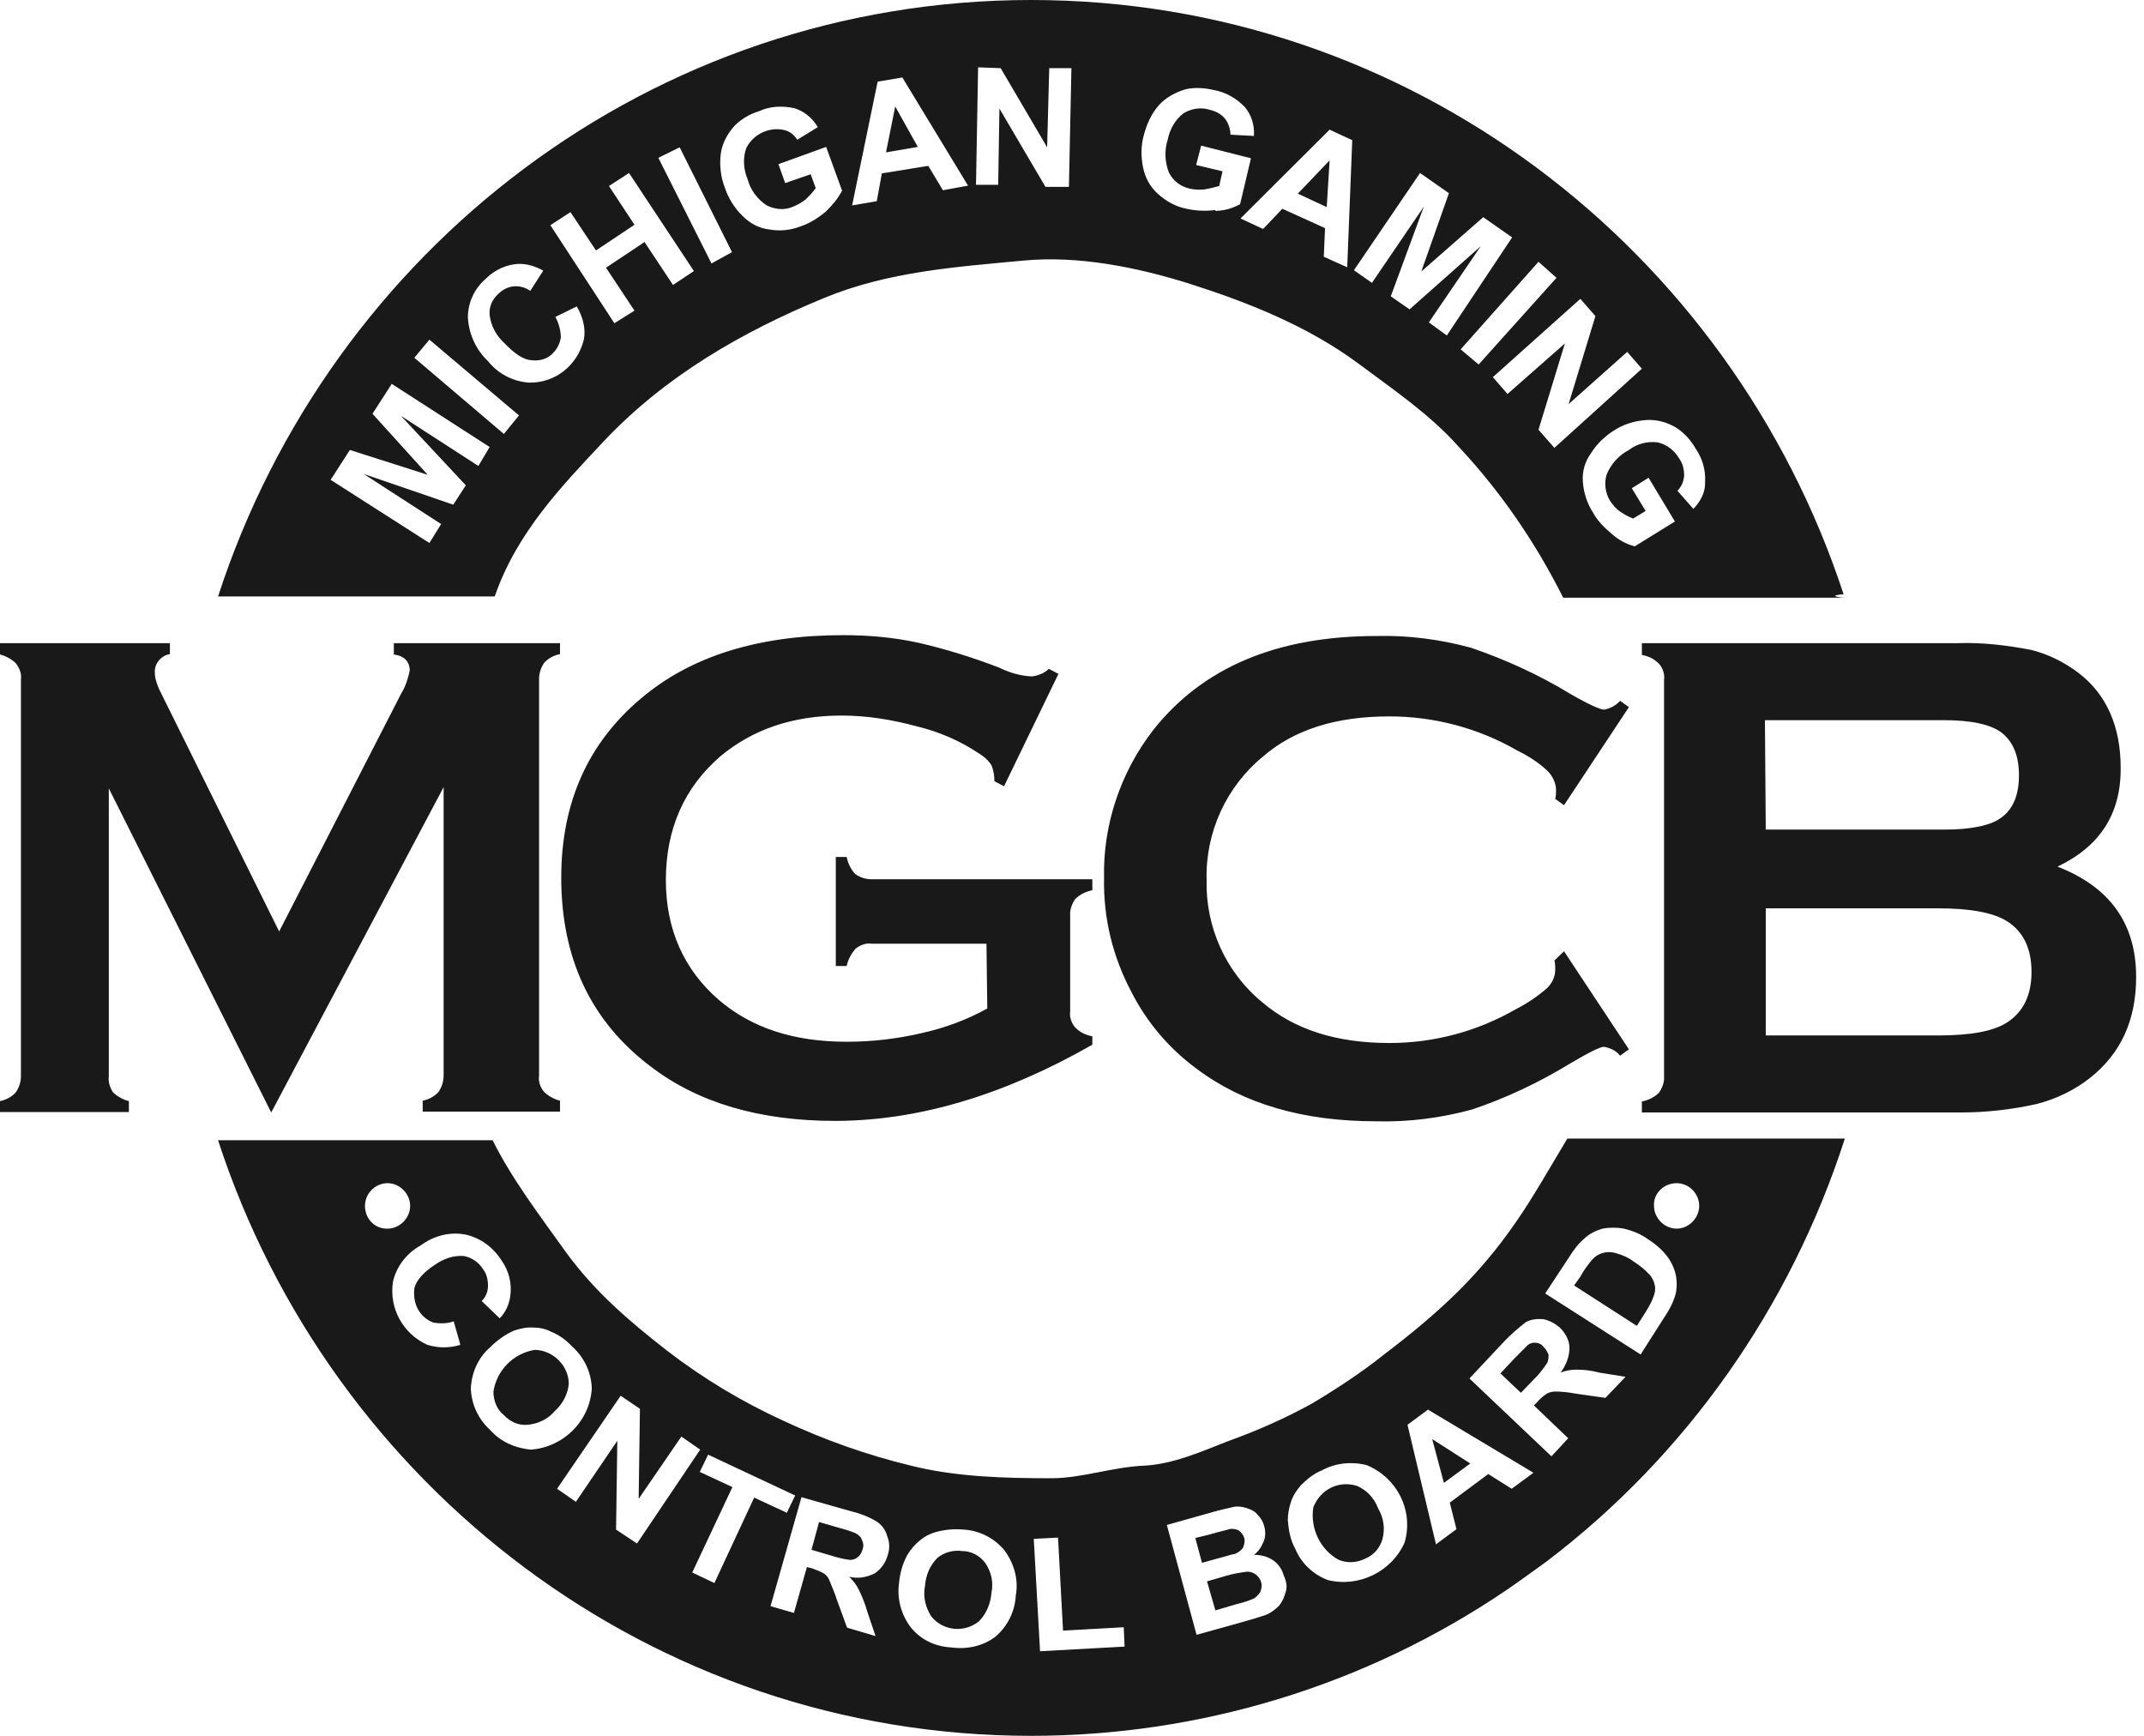 <svg width="84" height="68" viewBox="0 0 84 68" fill="none" xmlns="http://www.w3.org/2000/svg">
<path d="M10.626 43.58L4.263 30.884V42.162C4.231 42.376 4.313 42.624 4.427 42.789C4.591 42.953 4.837 43.085 5.05 43.135V43.563H0V43.135C0.246 43.085 0.459 42.97 0.623 42.789C0.754 42.591 0.82 42.376 0.82 42.162V26.613C0.853 26.399 0.771 26.184 0.623 25.986C0.459 25.822 0.213 25.69 0 25.64V25.195H6.657V25.624C6.313 25.673 6.034 26.003 6.067 26.366C6.067 26.58 6.149 26.794 6.231 26.992L10.937 36.49L15.725 27.157C15.889 26.893 15.988 26.58 16.053 26.267C16.053 25.921 15.84 25.69 15.43 25.64V25.195H21.94V25.624C21.694 25.673 21.481 25.789 21.317 25.97C21.185 26.168 21.12 26.382 21.12 26.596V42.145C21.087 42.36 21.169 42.607 21.317 42.772C21.481 42.937 21.727 43.069 21.94 43.118V43.547H16.561V43.118C16.807 43.069 17.02 42.953 17.184 42.772C17.316 42.574 17.381 42.36 17.381 42.112V30.834L10.626 43.58ZM38.649 36.968H34.139C33.926 36.935 33.713 37.017 33.516 37.166C33.352 37.364 33.221 37.595 33.172 37.842H32.746V33.571H33.172C33.221 33.819 33.336 34.066 33.516 34.247C33.713 34.379 33.926 34.445 34.139 34.445H42.797V34.874C42.551 34.923 42.305 35.039 42.125 35.22C41.994 35.418 41.912 35.632 41.928 35.847V39.623C41.895 39.837 41.977 40.084 42.125 40.249C42.322 40.447 42.535 40.546 42.797 40.596V40.925C39.337 42.904 35.959 43.91 32.713 43.91C29.761 43.91 27.351 43.201 25.498 41.783C23.153 40.018 21.989 37.545 21.989 34.379C21.989 31.444 23.038 29.103 25.121 27.355C27.088 25.69 29.745 24.882 33.024 24.882C34.025 24.882 34.992 24.964 35.976 25.178C37.058 25.426 38.108 25.756 39.141 26.151C39.55 26.349 39.977 26.481 40.436 26.498C40.682 26.465 40.928 26.366 41.092 26.201L41.469 26.399L39.337 30.801L38.96 30.603C38.96 30.389 38.927 30.175 38.845 29.977C38.714 29.779 38.55 29.631 38.353 29.515C37.616 29.02 36.812 28.674 35.943 28.46C34.976 28.196 33.975 28.031 32.975 28.031C31.057 28.031 29.483 28.575 28.22 29.631C26.81 30.851 26.088 32.467 26.088 34.478C26.088 36.407 26.793 37.99 28.171 39.178C29.45 40.266 31.09 40.81 33.172 40.81C34.172 40.81 35.172 40.694 36.14 40.464C37.025 40.266 37.878 39.953 38.681 39.507L38.649 36.968ZM61.277 37.265L63.819 41.107L63.474 41.354C63.31 41.156 63.097 41.057 62.851 41.008C62.687 41.008 62.261 41.222 61.507 41.667C60.293 42.409 58.998 43.019 57.67 43.465C56.456 43.794 55.21 43.959 53.931 43.926C51.062 43.926 48.717 43.25 46.88 41.865C45.798 41.074 44.929 40.035 44.339 38.881C43.601 37.496 43.224 35.979 43.256 34.396C43.207 32.302 43.912 30.241 45.175 28.608C47.126 26.135 50.045 24.915 53.931 24.915C55.177 24.882 56.423 25.047 57.637 25.376C58.981 25.838 60.293 26.432 61.507 27.174C62.245 27.602 62.704 27.8 62.851 27.8C63.097 27.751 63.31 27.635 63.474 27.454L63.819 27.701L61.277 31.543L60.933 31.296C60.965 31.18 60.965 31.049 60.965 30.95C60.965 30.686 60.834 30.405 60.638 30.208C60.293 29.878 59.883 29.614 59.441 29.4C57.932 28.526 56.194 28.064 54.439 28.064C52.357 28.064 50.701 28.575 49.471 29.647C48.044 30.818 47.224 32.615 47.274 34.462C47.224 36.308 48.028 38.106 49.471 39.276C50.717 40.332 52.357 40.859 54.439 40.859C56.194 40.859 57.899 40.398 59.408 39.524C59.834 39.309 60.244 39.029 60.605 38.716C60.818 38.518 60.933 38.254 60.933 37.974C60.933 37.858 60.933 37.727 60.9 37.627L61.277 37.265ZM80.61 33.95C82.659 34.742 83.692 36.176 83.692 38.271C83.692 39.953 83.102 41.255 81.905 42.211C81.282 42.706 80.56 43.052 79.79 43.25C78.822 43.465 77.822 43.58 76.822 43.58H64.327V43.151C64.573 43.102 64.819 42.986 64.999 42.805C65.13 42.607 65.212 42.393 65.196 42.178V26.63C65.229 26.415 65.147 26.168 64.999 26.003C64.802 25.805 64.589 25.706 64.327 25.657V25.195H76.707C77.674 25.162 78.626 25.277 79.577 25.459C80.249 25.624 80.905 25.953 81.462 26.382C82.544 27.223 83.086 28.476 83.086 30.076C83.102 31.889 82.266 33.159 80.61 33.95ZM69.181 32.499H76.182C77.232 32.499 78.002 32.335 78.396 32.038C78.888 31.692 79.101 31.114 79.101 30.372C79.101 29.631 78.888 29.07 78.429 28.707C78.002 28.377 77.232 28.212 76.15 28.212H69.148L69.181 32.499ZM69.181 40.563H75.936C77.215 40.563 78.101 40.398 78.642 40.051C79.265 39.639 79.593 38.996 79.593 38.073C79.593 37.149 79.265 36.49 78.642 36.094C78.101 35.748 77.183 35.583 75.936 35.583H69.181V40.563ZM20.956 52.88C20.12 53.012 19.464 53.671 19.332 54.512C19.332 54.858 19.464 55.221 19.742 55.435C19.988 55.699 20.316 55.848 20.661 55.815C21.071 55.782 21.464 55.6 21.743 55.271C22.038 55.007 22.251 54.611 22.284 54.215C22.284 53.506 21.677 52.896 20.956 52.88ZM33.5 60.052C33.418 60.019 33.205 59.937 32.828 59.838L32.09 59.624L31.794 60.712L32.467 60.91C32.729 60.992 33.008 61.075 33.303 61.108C33.549 61.108 33.729 60.943 33.795 60.695C33.844 60.563 33.828 60.432 33.762 60.316C33.746 60.217 33.631 60.118 33.5 60.052ZM37.698 60.761C37.353 60.712 36.992 60.811 36.73 61.025C36.435 61.322 36.271 61.701 36.238 62.147C36.156 62.559 36.271 62.987 36.484 63.317C36.943 63.894 37.78 63.977 38.353 63.515C38.649 63.218 38.813 62.806 38.845 62.394C38.927 61.982 38.845 61.586 38.599 61.223C38.37 60.926 38.042 60.761 37.698 60.761ZM72.28 44.602H61.408C60.654 45.855 60.064 46.911 59.375 47.9C58.703 48.873 57.948 49.78 57.096 50.621C56.21 51.495 55.226 52.303 54.226 53.061C53.341 53.77 52.357 54.413 51.389 54.99C50.34 55.567 49.258 56.046 48.11 56.458C47.06 56.87 45.978 57.348 44.863 57.414C43.584 57.464 42.404 57.909 41.19 57.909C39.354 57.909 37.452 57.859 35.681 57.414C33.975 57.002 32.303 56.408 30.712 55.666C29.089 54.924 27.548 54.001 26.137 52.913C24.678 51.775 23.317 50.621 22.186 49.071C21.136 47.603 20.054 46.185 19.3 44.668H8.543C12.954 58.206 25.547 68 40.403 68C47.028 68 53.521 66.021 59.014 62.295C59.523 61.949 60.064 61.553 60.588 61.174C66.065 57.018 70.148 51.214 72.28 44.602ZM14.299 47.24C14.299 46.746 14.709 46.35 15.184 46.35C15.659 46.35 16.069 46.762 16.069 47.24C16.069 47.719 15.659 48.131 15.184 48.131C14.676 48.147 14.299 47.735 14.299 47.24ZM16.43 51.379C16.561 51.577 16.758 51.725 16.971 51.808C17.234 51.857 17.545 51.857 17.775 51.758L18.037 52.682C17.627 52.814 17.168 52.814 16.742 52.682C15.791 52.253 15.233 51.247 15.397 50.209C15.528 49.615 15.938 49.087 16.479 48.791C16.988 48.411 17.611 48.246 18.234 48.362C18.824 48.494 19.316 48.856 19.644 49.368C19.939 49.78 20.07 50.291 19.988 50.802C19.939 51.132 19.792 51.429 19.578 51.643L18.873 50.967C19.037 50.802 19.119 50.588 19.119 50.373C19.119 50.126 19.07 49.912 18.923 49.714C18.759 49.45 18.463 49.252 18.168 49.203C17.758 49.17 17.365 49.318 17.037 49.549C16.578 49.846 16.299 50.176 16.233 50.472C16.201 50.786 16.25 51.115 16.43 51.379ZM19.201 56.013C18.742 55.6 18.463 55.007 18.447 54.38C18.48 53.754 18.742 53.176 19.201 52.781C19.464 52.517 19.792 52.27 20.152 52.121C20.398 52.039 20.644 51.989 20.89 52.006C21.136 52.006 21.382 52.055 21.595 52.171C21.923 52.303 22.186 52.501 22.432 52.764C22.891 53.176 23.169 53.77 23.186 54.397C23.104 55.683 22.071 56.689 20.808 56.788C20.202 56.738 19.595 56.474 19.201 56.013ZM24.137 59.92L24.186 56.441L22.563 58.832L21.825 58.321L24.317 54.677L25.072 55.188L25.022 58.717L26.695 56.276L27.433 56.788L24.957 60.465L24.137 59.92ZM27.99 62.014L27.121 61.602L28.695 58.255L27.416 57.661L27.744 56.985L31.155 58.585L30.827 59.261L29.548 58.667L27.99 62.014ZM34.779 60.926C34.697 61.223 34.517 61.47 34.271 61.635C33.943 61.8 33.598 61.85 33.27 61.767C33.434 61.932 33.566 62.097 33.648 62.278C33.779 62.542 33.893 62.822 33.975 63.119L34.303 64.092L33.188 63.762L32.778 62.641C32.696 62.377 32.582 62.13 32.483 61.883C32.434 61.767 32.352 61.685 32.27 61.635C32.139 61.553 31.975 61.503 31.811 61.437L31.614 61.388L31.106 63.185L30.188 62.921L31.401 58.651L33.319 59.195C33.664 59.277 34.025 59.409 34.352 59.607C34.549 59.739 34.697 59.937 34.763 60.184C34.861 60.432 34.861 60.679 34.779 60.926ZM39.797 62.509C39.764 63.136 39.468 63.713 39.009 64.109C38.517 64.488 37.894 64.62 37.271 64.537C36.648 64.504 36.074 64.24 35.681 63.746C35.304 63.251 35.14 62.625 35.222 62.031C35.254 61.652 35.353 61.273 35.55 60.91C35.681 60.695 35.845 60.498 36.058 60.333C36.255 60.168 36.468 60.069 36.714 60.003C37.042 59.92 37.386 59.888 37.747 59.92C38.37 59.953 38.944 60.25 39.337 60.712C39.747 61.256 39.911 61.899 39.797 62.509ZM40.748 64.686L40.502 60.283L41.453 60.234L41.649 63.878L44.027 63.746L44.06 64.504L40.748 64.686ZM65.688 46.35C66.18 46.35 66.573 46.762 66.573 47.24C66.573 47.719 66.163 48.131 65.688 48.131C65.212 48.131 64.802 47.719 64.802 47.24C64.77 46.762 65.18 46.35 65.688 46.35C65.655 46.35 65.655 46.35 65.688 46.35ZM61.474 49.252C61.638 48.988 61.818 48.741 62.048 48.543C62.245 48.345 62.507 48.213 62.786 48.131C63.048 48.081 63.359 48.081 63.622 48.131C63.966 48.213 64.294 48.345 64.589 48.56C64.852 48.724 65.098 48.939 65.294 49.186C65.491 49.434 65.622 49.73 65.672 50.027C65.704 50.275 65.704 50.538 65.622 50.786C65.54 51.05 65.409 51.297 65.245 51.544L64.278 53.061L60.539 50.67L61.474 49.252ZM50.373 62.361C50.324 62.559 50.242 62.74 50.11 62.905C49.947 63.07 49.766 63.202 49.536 63.284C49.373 63.334 49.028 63.449 48.422 63.614L46.88 64.043L45.716 59.739L47.536 59.228C47.798 59.145 48.077 59.096 48.34 59.03C48.536 58.997 48.684 59.03 48.848 59.08C49.012 59.129 49.176 59.211 49.274 59.343C49.405 59.475 49.487 59.607 49.536 59.805C49.586 60.003 49.586 60.217 49.504 60.399C49.422 60.596 49.307 60.778 49.127 60.91C49.389 60.91 49.635 60.959 49.881 61.124C50.078 61.256 50.225 61.47 50.291 61.701C50.406 61.965 50.438 62.147 50.373 62.361ZM55.03 60.432C54.521 61.569 53.242 62.196 52.029 61.899C51.455 61.685 50.98 61.24 50.75 60.679C50.553 60.333 50.488 59.937 50.455 59.558C50.455 59.31 50.504 59.047 50.586 58.816C50.668 58.568 50.799 58.387 50.963 58.189C51.209 57.942 51.471 57.727 51.799 57.596C52.34 57.299 52.996 57.249 53.554 57.398C54.767 57.909 55.39 59.211 55.03 60.432ZM59.227 58.321L58.309 57.744L56.801 58.865L57.063 59.904L56.26 60.498L55.144 55.815L55.948 55.221L60.08 57.694L59.227 58.321ZM62.9 54.76L61.736 54.595C61.474 54.545 61.195 54.512 60.933 54.512C60.818 54.512 60.687 54.545 60.605 54.595C60.474 54.677 60.342 54.792 60.228 54.924L60.096 55.056L61.441 56.342L60.785 57.051L57.571 54.001L58.949 52.533C59.195 52.27 59.49 52.022 59.785 51.791C59.998 51.676 60.244 51.66 60.457 51.676C60.703 51.725 60.916 51.841 61.113 52.006C61.326 52.22 61.49 52.501 61.49 52.797C61.49 53.144 61.359 53.473 61.146 53.77C61.343 53.688 61.556 53.655 61.769 53.655C62.064 53.655 62.359 53.688 62.654 53.77L63.688 53.935L62.9 54.76ZM60.474 52.764C60.392 52.649 60.26 52.599 60.129 52.599C59.998 52.599 59.883 52.649 59.785 52.764C59.736 52.814 59.572 52.979 59.293 53.259L58.785 53.803L59.588 54.562L60.08 54.05C60.293 53.853 60.457 53.622 60.621 53.391C60.67 53.276 60.67 53.176 60.67 53.061C60.621 52.962 60.572 52.847 60.474 52.764ZM51.98 8.113L52.094 6.282L50.848 7.585L51.98 8.113ZM34.713 5.969L35.959 5.755L35.074 4.172L34.713 5.969ZM64.786 50.786C64.835 50.654 64.868 50.522 64.835 50.357C64.802 50.192 64.721 50.027 64.622 49.928C64.425 49.714 64.212 49.549 63.999 49.417C63.786 49.252 63.54 49.153 63.294 49.087C63.13 49.038 62.95 49.038 62.786 49.087C62.622 49.137 62.49 49.219 62.376 49.351C62.212 49.549 62.048 49.763 61.917 50.011L61.671 50.357L64.13 51.94L64.507 51.346C64.638 51.132 64.721 50.967 64.786 50.786ZM40.403 0C25.531 0 12.954 9.794 8.543 23.365H19.382C20.251 20.858 22.005 19.045 23.661 17.28C26.039 14.758 29.04 13.01 32.286 11.674C34.795 10.635 37.484 10.454 40.108 10.207C42.223 10.009 44.486 10.454 46.552 11.097C48.881 11.839 51.225 12.762 53.226 14.246C54.571 15.252 56.014 16.225 57.129 17.478C58.785 19.242 60.162 21.254 61.244 23.414H72.28C72.116 23.414 71.853 23.365 71.903 23.332C72.017 23.299 72.116 23.282 72.231 23.282C67.803 9.778 55.226 0 40.403 0ZM18.742 18.253L15.709 16.291L18.25 19.012L17.758 19.77L14.249 18.566L17.283 20.529L16.824 21.271L12.954 18.797L13.708 17.627L16.758 18.599L14.594 16.209L15.348 15.038L19.185 17.511L18.742 18.253ZM19.742 17L16.233 14.015L16.824 13.306L20.333 16.274L19.742 17ZM22.874 13.306C22.628 14.312 21.743 15.021 20.71 14.988C20.087 14.939 19.513 14.642 19.119 14.147C18.66 13.719 18.365 13.092 18.332 12.433C18.332 11.839 18.595 11.295 19.037 10.916C19.382 10.569 19.874 10.338 20.366 10.338C20.694 10.338 21.021 10.454 21.284 10.602L20.776 11.394C20.398 11.13 19.89 11.146 19.529 11.509C19.283 11.724 19.152 12.02 19.185 12.35C19.234 12.762 19.447 13.158 19.759 13.438C20.169 13.867 20.513 14.098 20.841 14.114C21.136 14.147 21.464 14.065 21.677 13.818C21.841 13.653 21.94 13.438 21.973 13.224C21.973 12.96 21.89 12.647 21.759 12.416L22.596 12.004C22.842 12.416 22.956 12.878 22.874 13.306ZM26.367 11.163L25.252 9.481L23.743 10.487L24.858 12.169L24.071 12.663L21.563 8.822L22.35 8.31L23.35 9.811L24.858 8.805L23.858 7.288L24.645 6.777L27.187 10.619L26.367 11.163ZM27.876 10.322L25.793 6.183L26.629 5.771L28.679 9.877L27.876 10.322ZM32.368 8.277C32.073 8.525 31.745 8.739 31.401 8.855C30.991 9.019 30.565 9.069 30.122 8.986C29.712 8.937 29.368 8.739 29.073 8.442C28.777 8.145 28.532 7.766 28.4 7.354C28.236 6.942 28.187 6.48 28.236 6.051C28.285 5.639 28.482 5.26 28.777 4.93C29.04 4.666 29.368 4.468 29.745 4.353C30.171 4.155 30.663 4.139 31.122 4.238C31.499 4.353 31.827 4.617 32.041 4.98L31.237 5.474C31.106 5.276 30.942 5.145 30.729 5.095C30.516 5.046 30.27 5.046 30.024 5.128C29.679 5.243 29.401 5.474 29.237 5.804C29.105 6.183 29.122 6.612 29.286 7.008C29.401 7.436 29.663 7.799 30.04 8.047C30.368 8.211 30.745 8.244 31.073 8.096C31.27 8.014 31.417 7.931 31.581 7.799C31.713 7.667 31.844 7.535 31.959 7.371L31.762 6.826L30.762 7.173L30.499 6.431L32.368 5.755L32.992 7.469C32.828 7.783 32.614 8.03 32.368 8.277ZM36.943 7.453L36.369 6.497L34.549 6.793L34.352 7.882L33.385 8.047L34.385 3.199L35.353 3.034L37.927 7.272L36.943 7.453ZM41.879 7.321H40.961L39.157 4.254L39.108 7.239H38.239L38.321 2.638L39.206 2.671L41.026 5.771L41.108 2.671H41.977L41.879 7.321ZM47.618 8.228C47.241 8.277 46.864 8.261 46.487 8.178C46.06 8.096 45.683 7.882 45.355 7.585C45.06 7.321 44.863 6.958 44.781 6.546C44.699 6.134 44.699 5.705 44.814 5.293C44.929 4.864 45.109 4.452 45.404 4.122C45.667 3.825 46.06 3.611 46.454 3.496C46.831 3.413 47.208 3.446 47.569 3.529C48.028 3.611 48.454 3.858 48.782 4.205C49.028 4.501 49.159 4.914 49.127 5.326L48.208 5.276C48.208 5.062 48.126 4.815 47.995 4.65C47.831 4.452 47.618 4.353 47.405 4.304C47.06 4.188 46.667 4.254 46.372 4.436C46.044 4.683 45.831 5.062 45.749 5.474C45.617 5.887 45.634 6.348 45.798 6.76C45.962 7.09 46.257 7.305 46.601 7.387C46.798 7.436 47.011 7.436 47.192 7.42C47.389 7.387 47.569 7.338 47.766 7.288L47.897 6.711L46.864 6.464L47.06 5.705L49.012 6.2L48.586 7.997C48.29 8.162 47.995 8.244 47.667 8.261H47.618V8.228ZM52.783 10.47L51.865 10.058L51.914 8.937L50.242 8.178L49.487 8.97L48.602 8.558L52.094 5.079L52.98 5.491L52.783 10.47ZM56.686 13.142L55.981 12.63L58.014 9.646L55.226 12.119L54.489 11.608L55.784 8.096L53.751 11.081L53.046 10.586L55.636 6.777L56.768 7.568L55.686 10.635L58.112 8.508L59.244 9.3L56.686 13.142ZM57.227 13.686L60.277 10.256L60.982 10.883L57.932 14.279L57.227 13.686ZM60.9 17.544L60.277 16.835L61.31 13.455L59.063 15.434L58.489 14.774L61.917 11.707L62.507 12.383L61.457 15.829L63.753 13.785L64.327 14.444L60.9 17.544ZM66.344 19.935L65.721 19.226C65.885 19.061 65.967 18.847 65.983 18.632C65.983 18.385 65.934 18.171 65.786 17.956C65.59 17.627 65.294 17.412 64.95 17.33C64.54 17.28 64.147 17.379 63.819 17.627C63.441 17.824 63.114 18.171 62.95 18.583C62.835 18.929 62.9 19.325 63.081 19.622C63.196 19.787 63.327 19.951 63.491 20.05C63.655 20.166 63.819 20.248 63.983 20.314L64.475 20.017L63.933 19.127L64.589 18.715L65.622 20.43L64.048 21.402C63.72 21.32 63.425 21.155 63.179 20.941C62.884 20.694 62.605 20.43 62.425 20.1C62.179 19.721 62.048 19.308 62.015 18.88C61.982 18.468 62.097 18.072 62.343 17.742C62.556 17.396 62.884 17.082 63.228 16.868C63.605 16.621 64.032 16.489 64.475 16.456C64.901 16.423 65.311 16.538 65.672 16.753C65.999 16.967 66.246 17.247 66.426 17.561C66.688 17.94 66.836 18.402 66.803 18.896C66.819 19.259 66.639 19.638 66.344 19.935ZM57.604 57.332L56.112 56.375L56.571 58.09L57.604 57.332ZM48.372 60.877C48.504 60.827 48.618 60.745 48.7 60.63C48.749 60.514 48.782 60.382 48.749 60.25C48.717 60.135 48.635 60.036 48.536 59.953C48.422 59.904 48.29 59.871 48.159 59.904C48.077 59.937 47.815 59.986 47.372 60.118L46.831 60.25L47.093 61.223L47.684 61.058C48.077 60.959 48.29 60.877 48.372 60.877ZM49.209 61.685C49.094 61.602 48.995 61.569 48.864 61.569C48.602 61.602 48.29 61.652 48.028 61.734L47.29 61.949L47.618 63.086L48.454 62.839C48.667 62.789 48.881 62.724 49.077 62.641C49.209 62.592 49.291 62.476 49.373 62.377C49.422 62.245 49.455 62.114 49.405 61.965C49.373 61.85 49.291 61.751 49.209 61.685ZM53.16 58.206C52.455 57.991 51.734 58.337 51.455 59.047C51.324 59.855 51.717 60.712 52.455 61.108C52.783 61.24 53.16 61.223 53.488 61.058C53.816 60.926 54.062 60.646 54.161 60.3C54.275 59.888 54.21 59.459 53.997 59.096C53.833 58.667 53.538 58.37 53.16 58.206Z" fill="#191919"/>
</svg>
